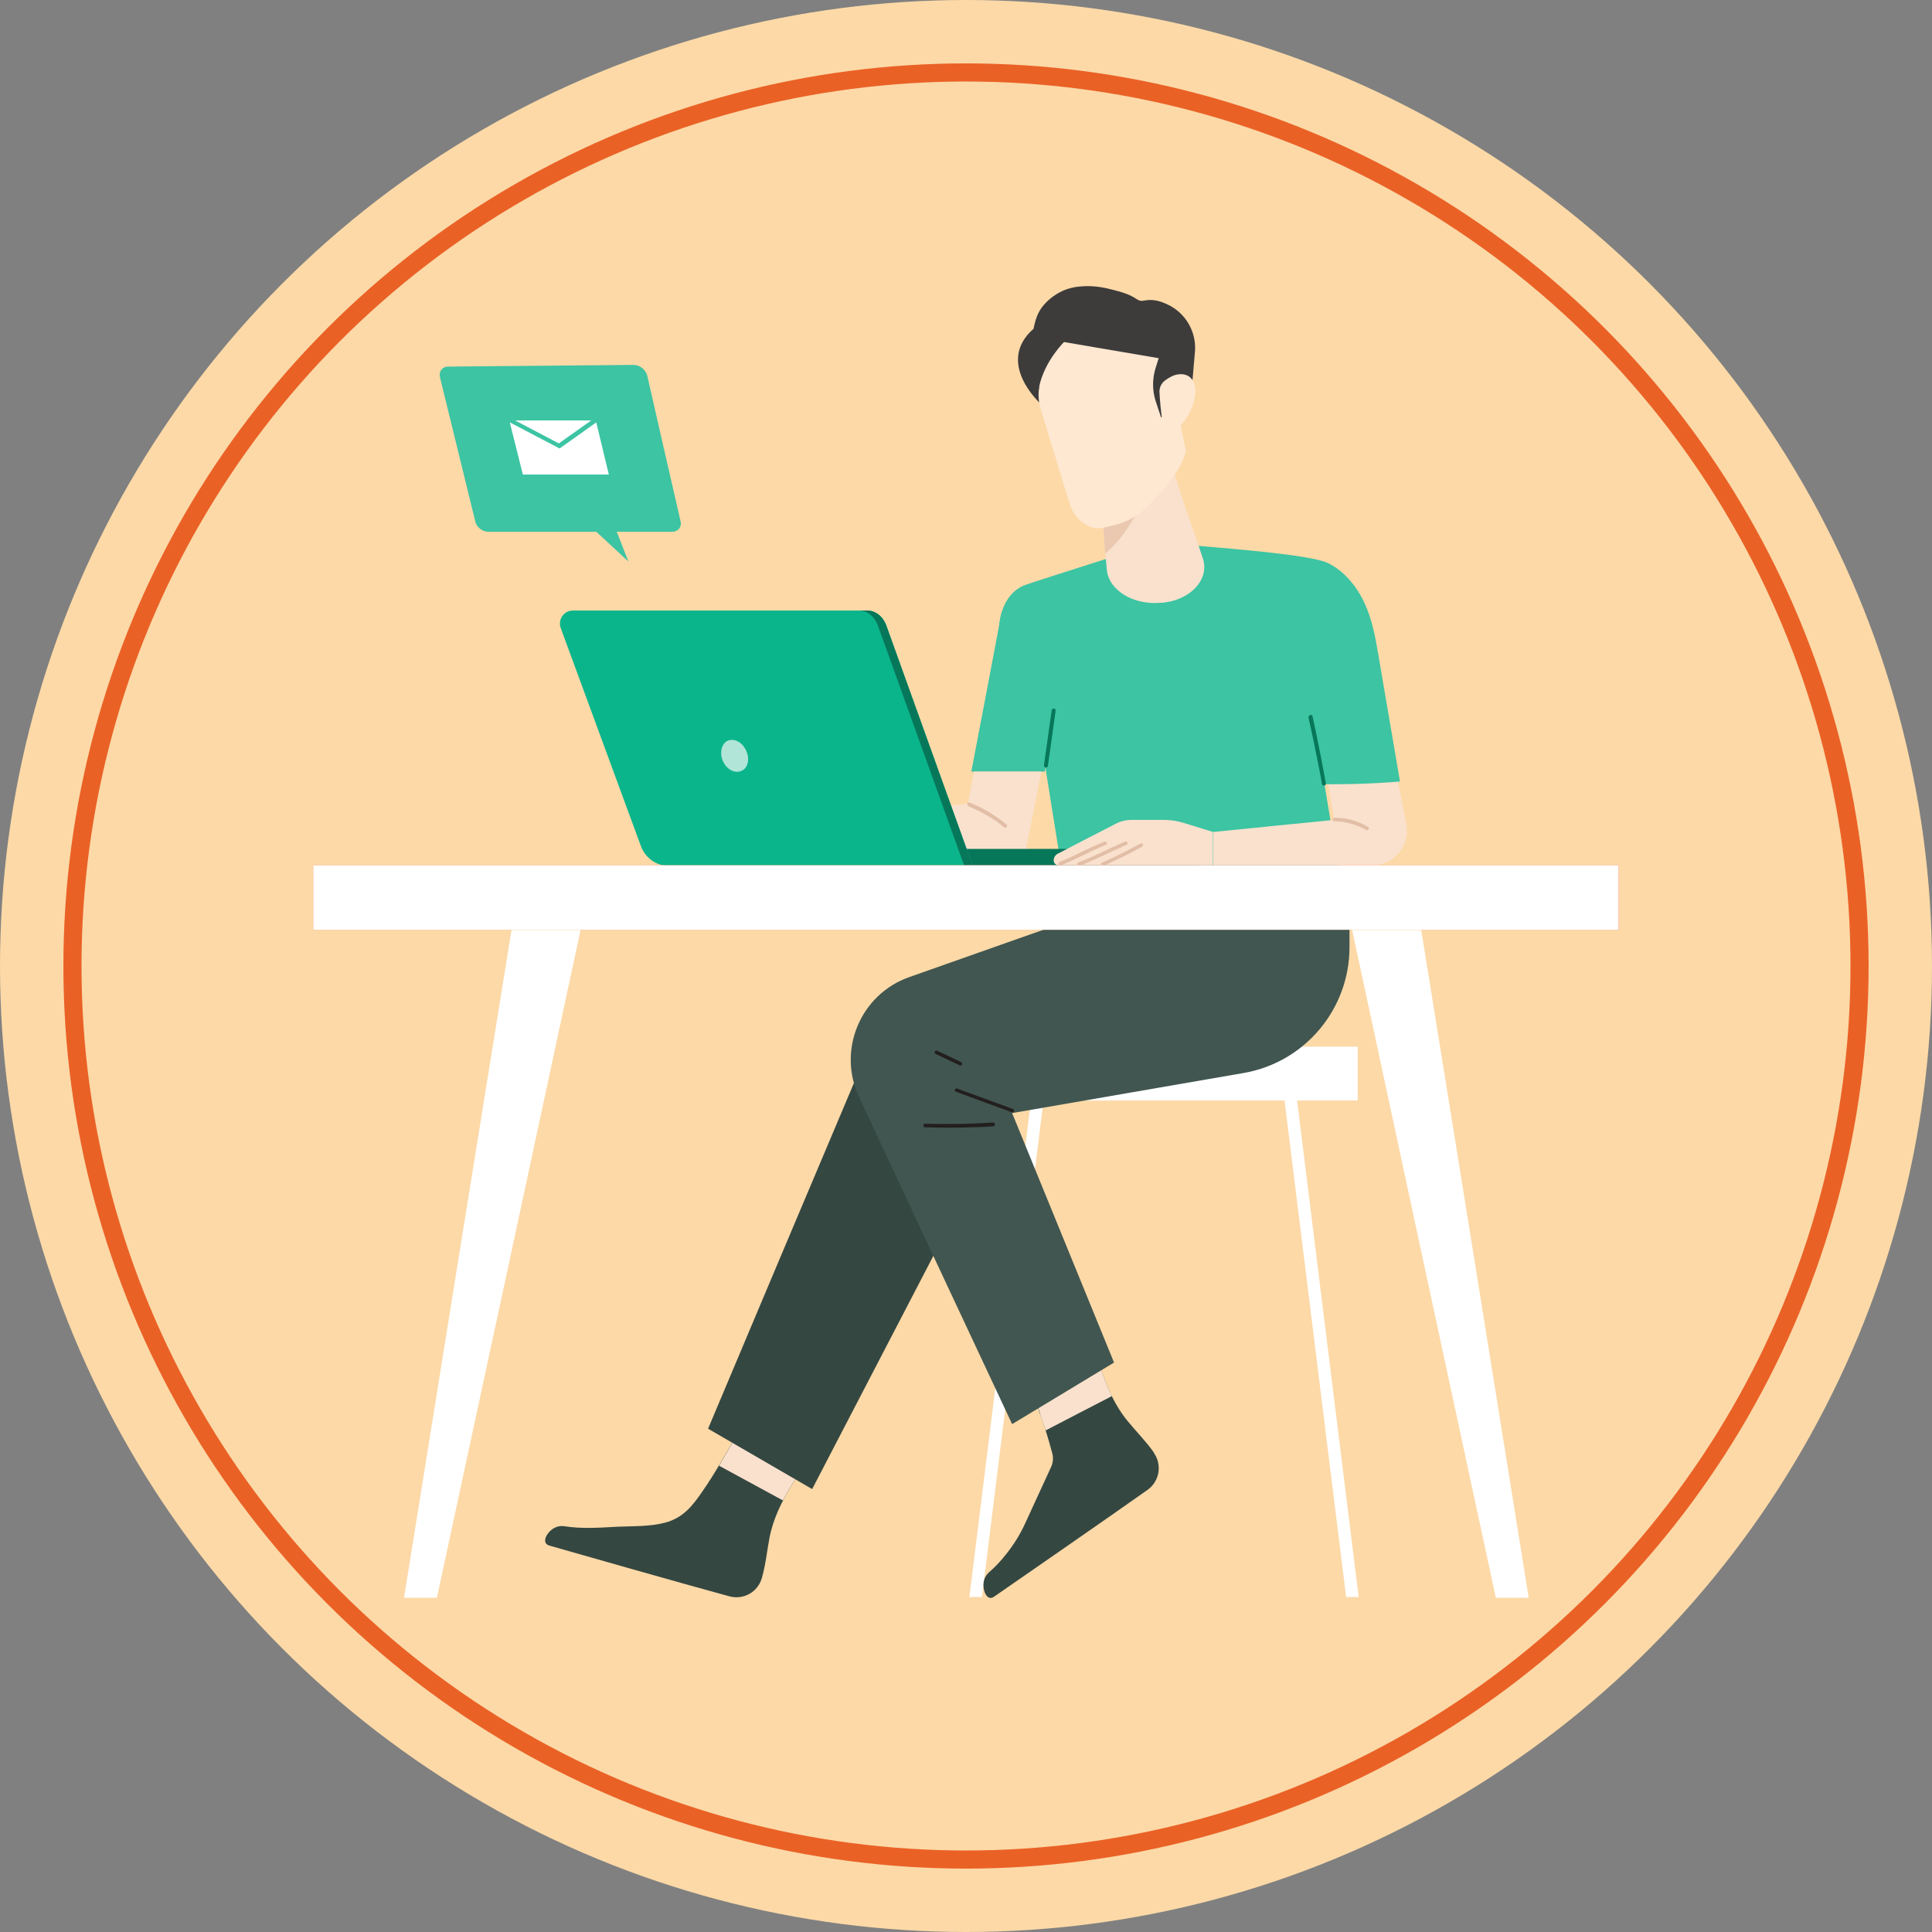 <?xml version="1.0" encoding="UTF-8"?>
<svg id="_レイヤー_2" data-name="レイヤー 2" xmlns="http://www.w3.org/2000/svg" viewBox="0 0 80 80">
  <rect x="0" y="0" width="80" height="80" fill="#808080" stroke="none"/>
  <defs>
    <style>
      .cls-1 {
        fill: none;
        stroke: #ea6126;
        stroke-miterlimit: 10;
        stroke-width: .75px;
      }

      .cls-2 {
        fill: #f9e1cd;
      }

      .cls-2, .cls-3, .cls-4, .cls-5, .cls-6, .cls-7, .cls-8, .cls-9, .cls-10, .cls-11, .cls-12, .cls-13, .cls-14, .cls-15, .cls-16 {
        stroke-width: 0px;
      }

      .cls-3 {
        fill: #354741;
      }

      .cls-4 {
        fill: #3d3c3b;
      }

      .cls-5 {
        fill: #3cc4a3;
      }

      .cls-6 {
        fill: #0bb58c;
      }

      .cls-7 {
        fill: #415650;
      }

      .cls-8 {
        fill: #07775a;
      }

      .cls-9 {
        fill: #231f1f;
      }

      .cls-10 {
        fill: #e2bea6;
      }

      .cls-11 {
        fill: #b1e5d8;
      }

      .cls-12 {
        fill: #fff;
      }

      .cls-13 {
        fill: #ef6d53;
      }

      .cls-14 {
        fill: #ffe8d2;
      }

      .cls-15 {
        fill: #fcd9a7;
      }

      .cls-16 {
        fill: #eac9b0;
      }
    </style>
  </defs>
  <g id="_レイヤー_2-2" data-name=" レイヤー 2">
    <g>
      <g id="_レイヤー_2-2" data-name=" レイヤー 2-2">
        <g>
          <circle class="cls-15" cx="40" cy="40" r="40"/>
          <circle class="cls-1" cx="40" cy="40" r="37"/>
        </g>
      </g>
      <g>
        <g>
          <g>
            <path class="cls-12" d="m56.22,45.57h-15.98c0-.74,0-1.49,0-2.23,5.33,0,10.65,0,15.98,0,0,.74,0,1.49,0,2.23Z"/>
            <path class="cls-12" d="m53.71,45.57h-.52c.85,6.85,1.7,13.71,2.55,20.56.17,0,.35,0,.52,0-.85-6.85-1.7-13.71-2.55-20.56Z"/>
            <path class="cls-12" d="m42.69,45.57h.52c-.85,6.85-1.7,13.71-2.55,20.56-.17,0-.35,0-.52,0,.85-6.85,1.7-13.71,2.55-20.56Z"/>
          </g>
          <path class="cls-5" d="m54.41,29.88c-3.84-.18-7.67-.36-11.51-.55.4,2.53.8,5.05,1.21,7.58,3.82,0,7.65-.02,11.47-.02-.39-2.34-.78-4.67-1.17-7.01Z"/>
          <path class="cls-5" d="m44.42,26.09c-.39,1.95-.78,3.91-1.16,5.86-1.01,0-2.03,0-3.04,0,.42-2.19.84-4.38,1.25-6.57.98.24,1.97.47,2.95.71Z"/>
          <g>
            <path class="cls-2" d="m40.33,31.96c-.08.44-.17.88-.25,1.31-2.02.23-4.05.46-6.07.69,0,.51,0,1.03,0,1.54,2.8,0,5.6,0,8.41,0,.23-1.18.47-2.36.7-3.55-.93,0-1.86,0-2.79,0Z"/>
            <path class="cls-10" d="m40.09,33.38c.42.17.81.38,1.18.64.1.07.2.15.3.23.03.03.08.03.11,0,.03-.03.03-.08,0-.11-.36-.29-.75-.55-1.17-.75-.12-.06-.24-.11-.37-.16-.04-.02-.08.02-.09.05-.01.04.01.08.05.09h0Z"/>
          </g>
          <g>
            <path class="cls-8" d="m39.27,35.86c3.47,0,6.93,0,10.4,0-.07-.14-.13-.28-.2-.42-.08-.18-.24-.29-.41-.29-3.26,0-6.53,0-9.79,0,0,.24,0,.47,0,.71Z"/>
            <g>
              <path class="cls-6" d="m35.91,25.28c-4.06,0-8.12,0-12.18,0-.38,0-.64.37-.51.73,1.11,3.01,2.21,6.02,3.32,9.03.18.49.65.82,1.17.82,4.19,0,8.38,0,12.57,0-1.19-3.32-2.39-6.64-3.58-9.96-.14-.38-.45-.62-.79-.62Z"/>
              <path class="cls-8" d="m35.56,25.28c.12,0,.23,0,.35,0,.34,0,.65.24.79.62,1.19,3.32,2.39,6.64,3.58,9.96-.12,0-.23,0-.35,0-1.19-3.32-2.39-6.64-3.58-9.96-.14-.38-.45-.62-.79-.62Z"/>
              <path class="cls-11" d="m29.89,31.39c.09.34.4.62.71.56.37-.06.49-.53.26-.94-.19-.34-.53-.45-.76-.32-.2.11-.29.41-.21.7Z"/>
            </g>
          </g>
          <g>
            <path class="cls-2" d="m50.23,34.45c-.41-.13-.82-.25-1.23-.38-.26-.08-.53-.12-.81-.12-.45,0-.9,0-1.35,0-.21,0-.43.05-.62.15-.81.42-1.62.83-2.42,1.25-.1.05-.17.16-.17.28t0,0c0,.11.09.2.2.2,2.13,0,4.26,0,6.39,0,0-.46,0-.92,0-1.38Z"/>
            <g>
              <path class="cls-10" d="m45.78,34.99c-.64.25-1.22.6-1.86.84-.09.03-.13-.11-.04-.14.64-.25,1.22-.6,1.86-.84.09-.03.13.11.04.14h0Z"/>
              <path class="cls-10" d="m46.65,34.98c-.65.28-1.29.62-1.95.87-.09.03-.13-.11-.04-.14.65-.25,1.28-.58,1.92-.86.09-.04.16.09.07.13h0Z"/>
              <path class="cls-10" d="m47.29,35.06c-.52.29-1.05.55-1.59.79-.08.04-.16-.09-.07-.13.54-.24,1.07-.5,1.59-.79.08-.05.16.08.07.13h0Z"/>
            </g>
          </g>
          <path class="cls-2" d="m57.76,31.68c.16.82.31,1.64.47,2.46.17.88-.51,1.69-1.4,1.69-2.2,0-4.4,0-6.6,0,0-.46,0-.92,0-1.38,1.67-.17,3.34-.33,5.01-.5-.12-.76-.24-1.52-.36-2.28.96,0,1.92,0,2.88,0Z"/>
          <g>
            <path class="cls-3" d="m47.79,60.16c-.33-.47-.74-.88-1.1-1.32-.64-.78-.98-1.73-1.28-2.68-.2-.66-.45-1.3-.74-1.93,0,0-2.71,1.47-2.71,1.47-.01,0,.23.56.24.59.3.74.6,1.48.86,2.24.15.41.28.82.4,1.24.04.15.08.3.12.44.04.17.02.36-.05.52-.36.78-.72,1.57-1.08,2.35-.2.44-.46.86-.76,1.24-.22.28-.46.55-.73.78-.22.19-.28.47-.21.75.05.21.2.42.42.26.95-.66,4.7-3.25,6.35-4.42.49-.35.61-1.03.26-1.53Z"/>
            <path class="cls-2" d="m43.06,58.53c.08.23.16.47.24.7.91-.47,1.82-.95,2.74-1.42-.26-.53-.45-1.09-.63-1.65,0,0,0-.02,0-.03-.94.37-1.88.75-2.82,1.12.16.42.32.85.48,1.27Z"/>
          </g>
          <path class="cls-10" d="m55.25,34.01c.46,0,.92.13,1.32.36.08.05.16-.08.08-.13-.42-.25-.9-.38-1.39-.38-.1,0-.1.15,0,.15h0Z"/>
          <g>
            <path class="cls-3" d="m34.15,59.15c-.3.62-.64,1.22-1.02,1.8-.55.83-1.06,1.71-1.26,2.69-.11.56-.16,1.13-.32,1.69-.16.59-.76.93-1.35.77-1.95-.53-6.33-1.78-7.45-2.1-.26-.08-.19-.32-.07-.49.17-.23.42-.36.71-.31.7.11,1.44.06,2.14.02.66-.03,1.36,0,2.01-.17.75-.2,1.13-.69,1.55-1.3.25-.36.48-.73.7-1.1.41-.68.8-1.38,1.18-2.09.02-.03.29-.57.3-.56,0,0,2.86,1.16,2.86,1.16Z"/>
            <path class="cls-2" d="m29.77,60.69c.88.48,1.76.96,2.65,1.44.21-.41.46-.8.71-1.19.38-.58.72-1.17,1.02-1.8,0,0-2.86-1.16-2.86-1.16-.01,0-.29.53-.3.56-.38.7-.77,1.4-1.18,2.09-.01.02-.02.04-.03.06Z"/>
          </g>
          <path class="cls-3" d="m35.4,44.75c-2.03,4.8-4.06,9.61-6.08,14.41,1.44.83,2.87,1.67,4.31,2.5,2.03-3.91,4.06-7.81,6.09-11.72-1.44-1.73-2.87-3.47-4.31-5.2Z"/>
          <g>
            <path class="cls-7" d="m46.28,37.42c-2.88,1.01-5.75,2.02-8.63,3.04-2.02.71-2.99,3.02-2.08,4.96,2.11,4.52,4.22,9.03,6.34,13.55,1.41-.85,2.81-1.7,4.22-2.55-1.41-3.44-2.81-6.89-4.22-10.33,3.2-.55,6.39-1.11,9.59-1.66,2.53-.44,4.38-2.64,4.38-5.21,0-.6,0-1.2,0-1.8-3.2,0-6.4,0-9.6,0Z"/>
            <g>
              <path class="cls-9" d="m41.94,45.92c-.6-.22-1.2-.44-1.8-.66-.17-.06-.34-.12-.51-.19-.04-.01-.08.02-.09.05-.01.04.01.08.05.09.6.22,1.2.44,1.8.66.17.06.34.12.51.19.04.01.08-.02.09-.05.01-.04-.01-.08-.05-.09h0Z"/>
              <path class="cls-9" d="m41.12,46.48c-.73.05-1.46.07-2.19.06-.21,0-.41,0-.62-.01-.1,0-.1.15,0,.15.73.02,1.46.02,2.19-.01.21,0,.41-.02.62-.03.04,0,.08-.03.08-.08,0-.04-.03-.08-.08-.08,0,0,0,0,0,0Z"/>
              <path class="cls-9" d="m38.74,43.64c.33.16.66.31.99.47.04.02.08.01.1-.03.02-.03,0-.09-.03-.1-.33-.16-.66-.31-.99-.47-.04-.02-.08-.01-.1.03-.02.03,0,.09.03.1t0,0Z"/>
            </g>
          </g>
          <path class="cls-13" d="m67.02,38.5c-18.02,0-36.03,0-54.05,0,0-.89,0-1.78,0-2.67,18.02,0,36.03,0,54.05,0,0,.89,0,1.78,0,2.67Z"/>
          <path class="cls-12" d="m67.02,38.5c-18.02,0-36.03,0-54.05,0,0-.89,0-1.78,0-2.67,18.02,0,36.03,0,54.05,0,0,.89,0,1.78,0,2.67Z"/>
          <path class="cls-12" d="m63.3,66.16c-1.48-9.22-2.96-18.44-4.45-27.65-.95,0-1.91,0-2.86,0,1.98,9.22,3.96,18.44,5.95,27.65.45,0,.91,0,1.36,0Z"/>
          <path class="cls-12" d="m16.73,66.16c1.48-9.22,2.96-18.44,4.45-27.65.95,0,1.91,0,2.86,0-1.98,9.22-3.96,18.44-5.95,27.65-.45,0-.91,0-1.36,0Z"/>
          <path class="cls-5" d="m57.97,32.36c-5,.43-10.34-.48-15.48-.79-1.96-.12-.6-1.74-.93-3.63-.13-.74-.26-1.49-.17-2.18.09-.69.45-1.32,1.07-1.54.59-.21,5.5-1.76,5.5-1.76,1.2.13,6.08.43,6.99.84.69.31,1.24.99,1.56,1.69.32.7.45,1.44.57,2.16.29,1.71.59,3.45.89,5.21Z"/>
          <g>
            <path class="cls-8" d="m54.18,29.7c.16.72.31,1.44.45,2.16.04.2.08.41.11.61,0,.04.06.07.1.06.05-.01.07-.06.06-.1-.13-.72-.27-1.44-.42-2.16-.04-.2-.09-.4-.13-.61-.02-.1-.18-.06-.16.04h0Z"/>
            <path class="cls-8" d="m43.39,31.72c.08-.59.17-1.18.25-1.78.02-.17.05-.34.07-.5,0-.04-.01-.09-.06-.1-.04-.01-.09.01-.1.06-.08.59-.17,1.18-.25,1.78-.02.17-.05.34-.07.5,0,.04.01.09.06.1.04.01.09-.01.1-.06h0Z"/>
          </g>
          <g>
            <path class="cls-2" d="m45.58,20.68c.09,1,.16,1.95.25,2.91.08.85,1.09,1.47,2.22,1.37.03,0,.05,0,.08,0,1.17-.11,1.96-.97,1.68-1.83-.48-1.47-1.13-3.11-1.37-4.34-1.22.36-1.64,1.54-2.85,1.9Z"/>
            <path class="cls-16" d="m48.25,18.33c-.33.29-2.13.84-2.71,1.07,0,0,0,0,0,0,.08,1.21.14,2.36.22,3.52,1.58-1.24,2.49-4.59,2.49-4.59Z"/>
          </g>
          <g>
            <path class="cls-4" d="m43.11,16.74s-1.93-1.71-.31-3.13c0,.03,2.16.18,2.16.18-.62.98-1.23,1.96-1.85,2.95Z"/>
            <path class="cls-14" d="m43.04,16.01c-.06.29-.04.59.04.88.34,1.12.68,2.23,1.02,3.35.07.22.14.44.21.66.12.39.4.71.77.88t0,0c.19.09.41.12.61.07.14-.03.29-.07.43-.1.5-.12.97-.36,1.34-.72.59-.57,1.43-1.49,1.64-2.33.04-.02-.82-3.82-.82-3.82-1.39-.25-2.79-.51-4.18-.76,0,0-.84.8-1.07,1.89Z"/>
            <path class="cls-4" d="m47.98,14.83c-.04.14-.09.27-.13.41-.14.45-.14.94.01,1.39.08.25.17.51.22.66.04.03,1.3-1.56,1.3-1.56.03-.39.07-.78.1-1.16.07-.82-.38-1.61-1.13-1.96-.29-.14-.6-.23-.93-.17-.15.03-.23.03-.36-.06-.31-.21-.67-.3-1.02-.39-.41-.11-.84-.17-1.27-.13-.2.01-.39.05-.58.11-.39.13-.8.42-1.05.76-.17.23-.26.5-.32.77-.03.14-.05.29-.06.43-.01.02,5.12.88,5.21.9Z"/>
            <path class="cls-14" d="m48.01,16.22c0-.17.07-.33.2-.44.11-.09.23-.16.36-.22.22-.09.49-.1.68.04.21.16.27.45.24.72-.05.56-.36,1.07-.75,1.46-.07.07-.17.11-.26.11-.25,0-.32-.25-.35-.46-.06-.4-.1-.81-.12-1.21Z"/>
          </g>
        </g>
        <g>
          <path class="cls-5" d="m27.82,22.02h-7.6c-.24,0-.49-.19-.54-.43-.48-1.97-.97-3.96-1.46-5.96-.06-.24.09-.45.33-.45,2.55-.02,5.11-.05,7.69-.07.25,0,.5.2.56.44.46,2.03.92,4.03,1.38,6.03.06.24-.1.44-.35.44Z"/>
          <path class="cls-5" d="m25.22,21.21c.27.68.53,1.36.8,2.04-.73-.68-1.47-1.36-2.2-2.04.47,0,.93,0,1.4,0Z"/>
          <g>
            <path class="cls-12" d="m24.69,17.49c.17.72.35,1.44.52,2.16h-3.56c-.18-.72-.36-1.44-.54-2.16.69.36,1.37.72,2.06,1.08.51-.36,1.02-.72,1.52-1.08Z"/>
            <path class="cls-12" d="m24.48,17.41c-.45.32-.89.63-1.34.95-.6-.32-1.21-.63-1.81-.95h3.15Z"/>
          </g>
        </g>
      </g>
    </g>
  </g>
</svg>